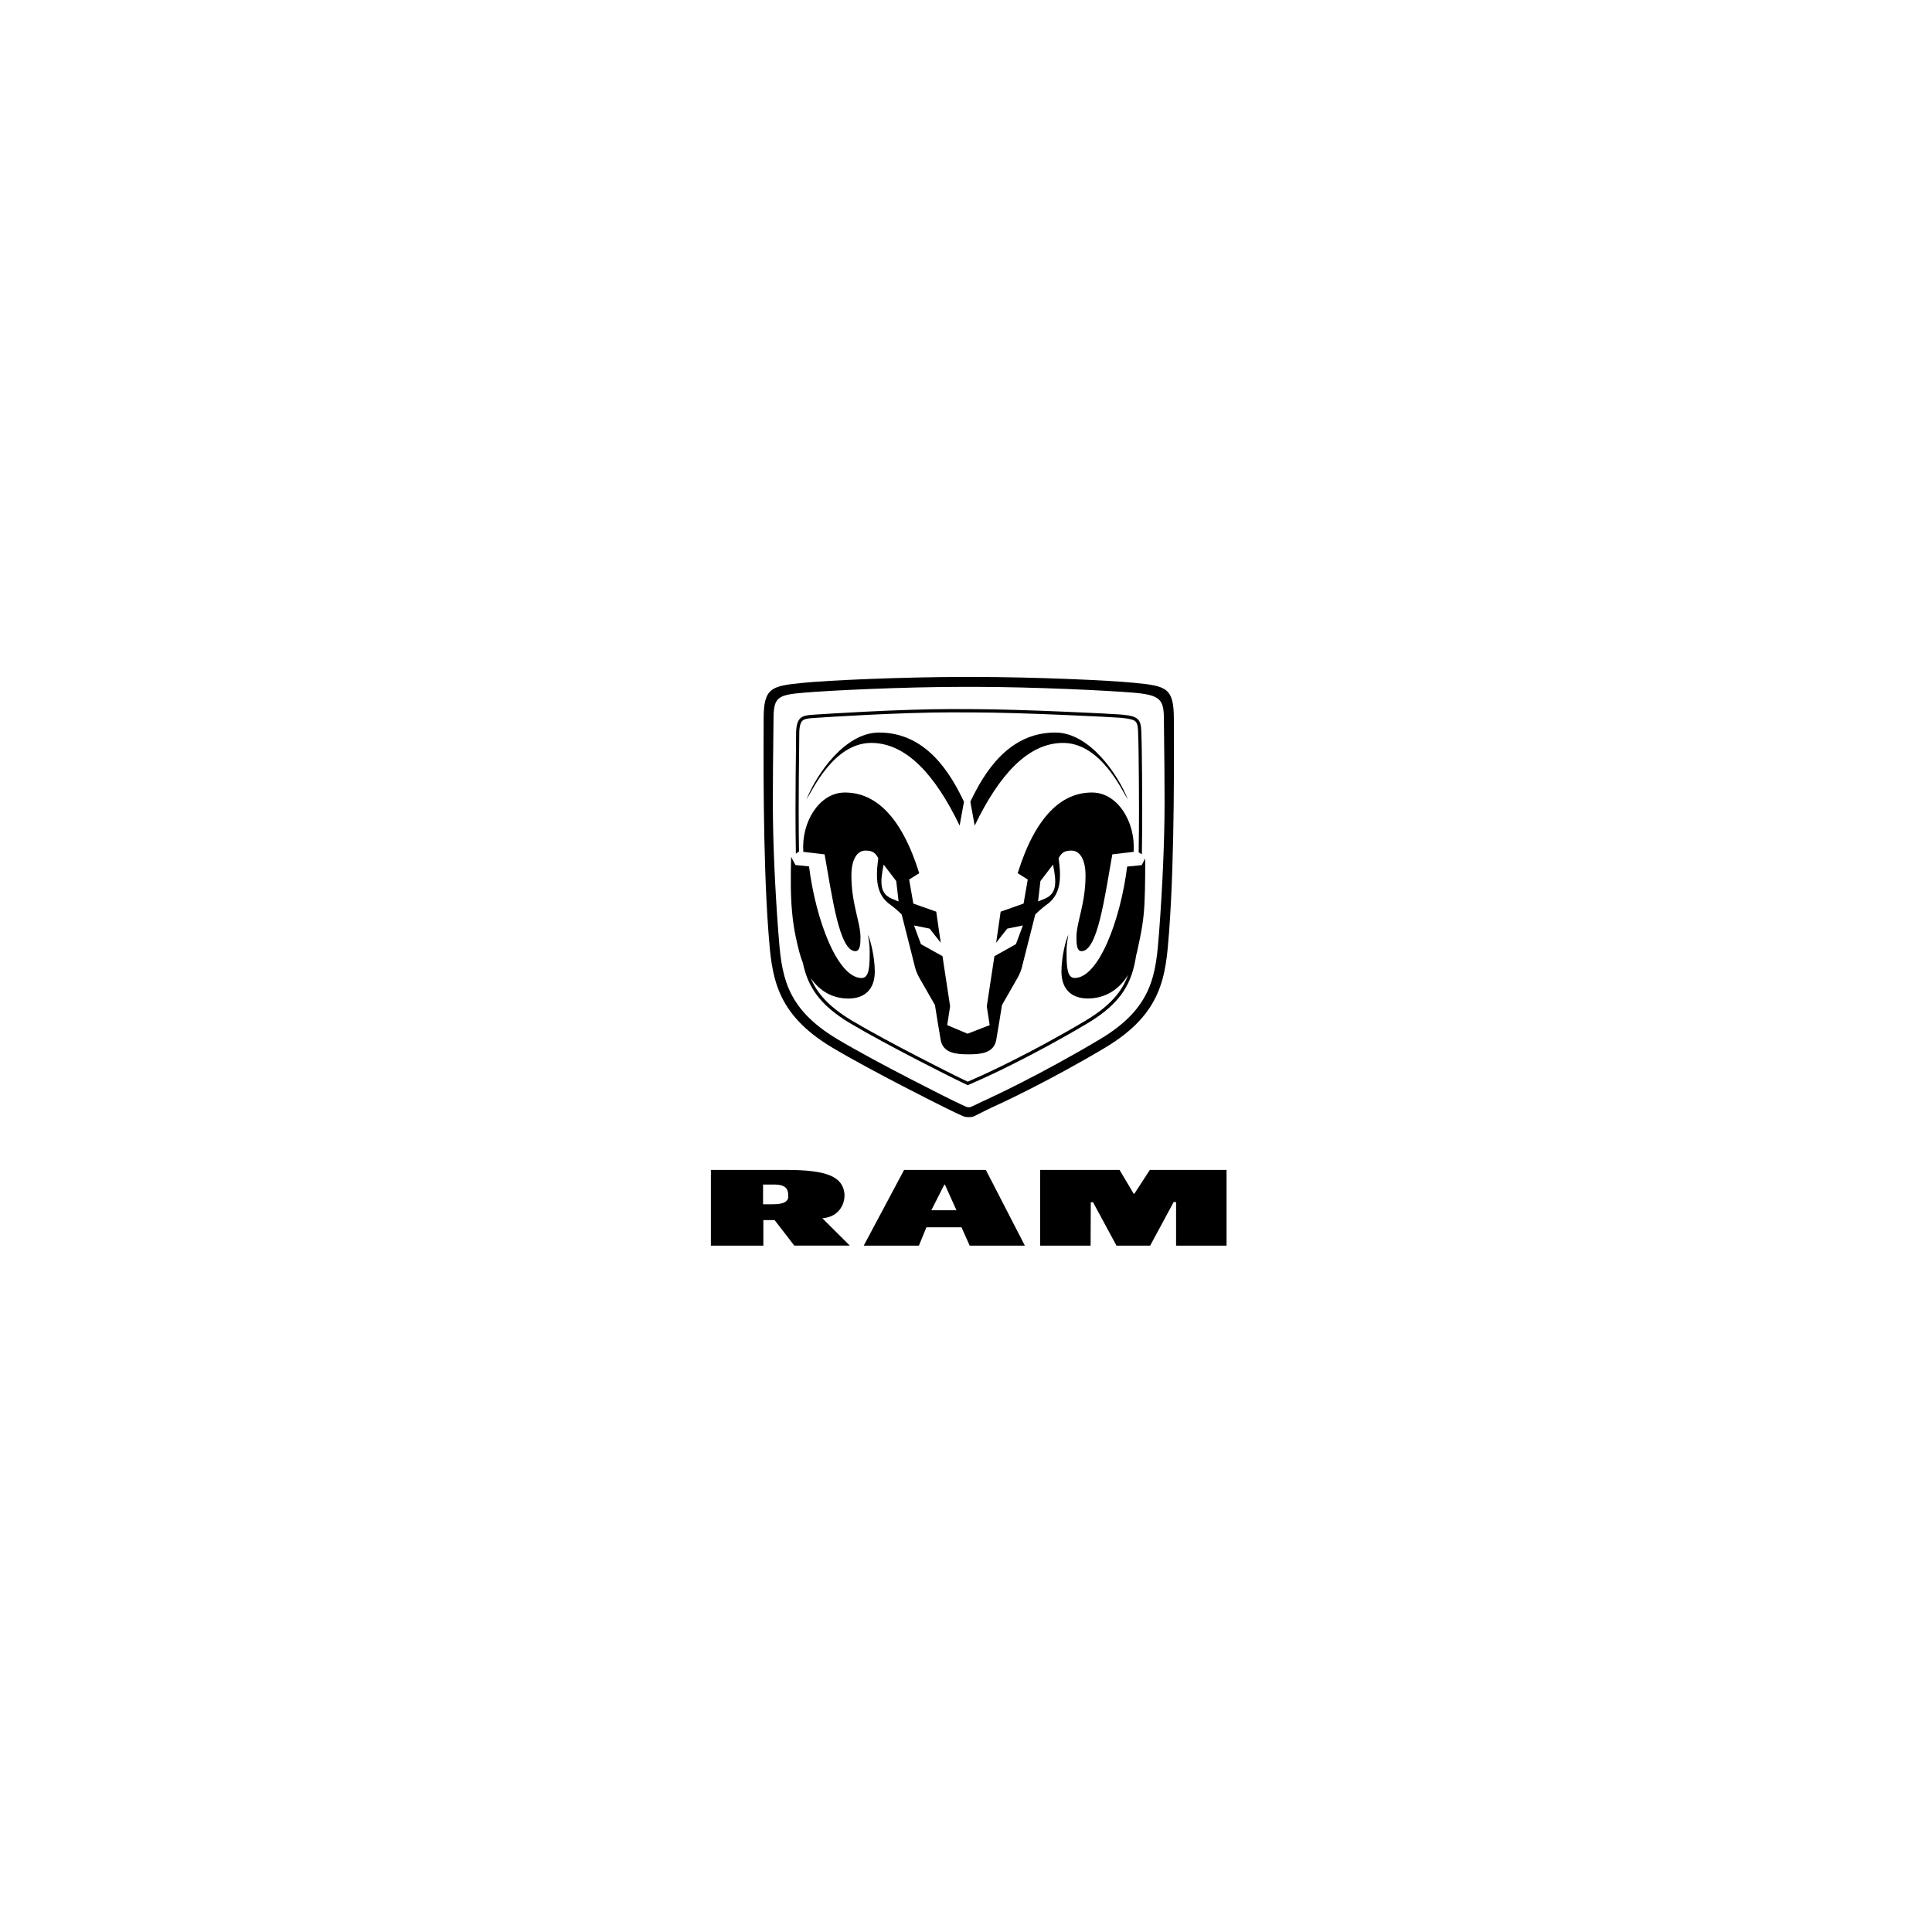 <svg width="205" height="205" viewBox="0 0 205 205" fill="none" xmlns="http://www.w3.org/2000/svg">
<path d="M102.023 130.228H98.3L97.502 132.172H91.648L95.932 124.137H104.606L108.747 132.172H102.893L102.023 130.228ZM101.491 128.42L100.259 125.694H100.202L98.819 128.42H101.491Z" fill="black"/>
<path d="M124.787 127.543H124.537L122.039 132.172H118.468L115.977 127.565H115.74L115.721 132.172H110.367V124.137H118.791L120.292 126.663H120.365L122.008 124.137H130.147V132.172H124.791V127.543H124.787Z" fill="black"/>
<path d="M82.192 129.462H80.998V132.172H75.43V124.137H83.461C87.675 124.137 89.394 124.83 89.597 126.616C89.698 127.505 89.21 129.11 87.26 129.268L90.173 132.168H84.281L82.189 129.458L82.192 129.462ZM80.967 127.781H82.084C83.284 127.781 83.632 127.394 83.639 127.011C83.654 126.267 83.512 125.688 82.141 125.688H80.967V127.781Z" fill="black"/>
<path d="M103.211 71.828C109.929 71.835 117.625 72.183 120.313 72.449C123.726 72.784 124.555 72.942 124.555 76.267C124.555 78.888 124.676 90.611 124.046 98.921C123.694 103.53 123.39 107.51 117.261 111.166C111.253 114.75 106.032 117.162 105.241 117.514C104.449 117.868 103.401 118.457 103.189 118.501C102.977 118.546 102.626 118.552 102.392 118.501C102.157 118.454 100.878 117.824 100.388 117.583C99.894 117.343 92.558 113.689 88.323 111.166C82.194 107.51 81.89 103.53 81.538 98.921C80.908 90.608 81.029 78.885 81.029 76.267C81.029 72.942 81.858 72.784 85.271 72.449C87.959 72.183 95.655 71.835 102.373 71.828H103.211ZM102.373 72.879C95.629 72.885 87.93 73.275 85.372 73.493C82.583 73.731 82.08 73.911 82.077 76.267L82.054 78.407C82.032 80.088 82.004 82.459 82.004 85.128C82.004 89.477 82.26 94.615 82.58 98.842C82.922 103.337 83.194 106.886 88.855 110.264C93.204 112.857 100.771 116.605 100.843 116.64L101.097 116.767C101.451 116.941 102.395 117.39 102.629 117.476C102.714 117.488 102.866 117.488 102.949 117.476C103.173 117.4 103.8 117.074 104.313 116.843L104.956 116.542C105.01 116.516 110.258 114.117 116.72 110.267C122.38 106.889 122.653 103.337 122.994 98.842C123.314 94.615 123.571 89.474 123.571 85.124C123.571 82.456 123.542 80.088 123.52 78.407L123.498 76.267C123.488 74.19 123.093 73.734 120.202 73.493C117.644 73.281 109.945 72.885 103.202 72.879H102.363H102.373Z" fill="black"/>
<path d="M93.273 77.728C98.25 77.728 100.818 81.977 102.286 85.07L101.824 87.603C99.247 82.243 96.17 78.83 92.447 78.83C88.42 78.83 86.157 83.968 85.574 84.833C86.613 82.189 89.636 77.728 93.273 77.728Z" fill="black"/>
<path d="M119.673 84.833C119.091 83.968 116.824 78.83 112.8 78.83C109.077 78.83 106.003 82.24 103.423 87.603L102.961 85.07C104.433 81.977 106.997 77.728 111.977 77.728C115.615 77.728 118.638 82.189 119.676 84.833H119.673Z" fill="black"/>
<path d="M115.966 84.095C112.708 84.032 109.888 86.548 107.985 92.652L109.052 93.326L108.609 95.875L106.177 96.736L105.699 100.032L106.877 98.534L108.536 98.198L107.798 100.183L105.516 101.456L104.705 106.775L105.012 108.775L102.663 109.684L100.507 108.775L100.814 106.775L100.004 101.456L97.721 100.183L96.984 98.198L98.643 98.534L99.82 100.032L99.342 96.736L96.911 95.875L96.468 93.326L97.538 92.652C95.635 86.552 92.814 84.035 89.557 84.095C86.955 84.146 85.017 87.178 85.236 90.388L87.496 90.654C88.303 95.178 89.06 100.927 90.763 100.927C91.282 100.927 91.304 100.114 91.304 99.452C91.304 97.85 90.339 95.932 90.339 92.877C90.339 91.468 90.798 90.255 91.836 90.255C92.542 90.255 92.862 90.445 93.194 91.06C92.913 93.149 92.903 94.941 94.534 96.043C94.894 96.286 95.673 97.018 95.673 97.018C95.673 97.018 97.012 102.295 97.095 102.646C97.171 102.969 97.361 103.409 97.506 103.675C97.718 104.046 99.206 106.645 99.206 106.645C99.206 106.645 99.713 109.833 99.82 110.384C100.089 111.745 101.473 111.862 102.606 111.872H102.689C102.714 111.872 102.736 111.872 102.761 111.872C102.787 111.872 102.809 111.872 102.834 111.872H102.917C104.05 111.862 105.433 111.745 105.702 110.384C105.81 109.836 106.317 106.645 106.317 106.645C106.317 106.645 107.804 104.046 108.017 103.675C108.162 103.409 108.352 102.969 108.428 102.646C108.51 102.295 109.853 97.018 109.853 97.018C109.853 97.018 110.632 96.286 110.992 96.043C112.623 94.938 112.613 93.146 112.328 91.06C112.661 90.445 112.981 90.255 113.687 90.255C114.725 90.255 115.184 91.468 115.184 92.877C115.184 95.929 114.218 97.85 114.218 99.452C114.218 100.114 114.241 100.927 114.76 100.927C116.463 100.927 117.216 95.178 118.027 90.654L120.287 90.388C120.502 87.178 118.568 84.142 115.966 84.095ZM94.609 95.349C93.381 94.814 93.353 93.706 93.764 91.74L95.097 93.488L95.347 95.647C95.347 95.647 95.024 95.53 94.609 95.349ZM110.882 95.349C110.467 95.53 110.147 95.647 110.147 95.647L110.397 93.488L111.73 91.74C112.142 93.706 112.113 94.814 110.885 95.349H110.882Z" fill="black"/>
<path d="M121.509 91.091L121.139 91.797C121.139 91.797 119.654 91.952 119.6 91.952C118.885 97.666 116.564 103.77 114.029 103.77C113.193 103.77 113.171 102.475 113.171 100.933C113.171 100.278 113.263 99.692 113.367 99.179C113.095 99.683 112.629 101.522 112.629 103.095C112.629 104.931 113.661 105.945 115.428 105.945C117.194 105.945 118.717 105.068 119.699 103.44C119.065 105.191 117.831 106.711 115.187 108.297C109.232 111.846 104.262 114.071 104.218 114.093L103.844 114.261C103.528 114.404 103.008 114.635 102.686 114.774C102.382 114.635 101.929 114.41 101.726 114.312L101.486 114.195C101.422 114.163 94.416 110.693 90.409 108.303C87.936 106.818 86.695 105.394 86.027 103.782C87.002 105.188 88.36 105.951 90.022 105.951C91.789 105.951 92.821 104.941 92.821 103.102C92.821 101.531 92.356 99.689 92.083 99.186C92.188 99.698 92.28 100.284 92.28 100.939C92.28 102.478 92.257 103.776 91.422 103.776C88.886 103.776 86.559 97.644 85.844 91.93C85.739 91.92 84.403 91.784 84.403 91.784L83.944 90.926C83.944 90.926 83.862 93.671 83.954 95.469C84.045 97.27 84.235 98.818 84.811 101.009C84.922 101.427 85.049 101.82 85.195 102.187C85.701 104.602 86.876 106.6 90.234 108.591C94.268 110.994 101.267 114.461 101.337 114.495L101.578 114.612C101.799 114.72 102.306 114.97 102.616 115.113L102.682 115.144L102.752 115.116C103.075 114.983 103.645 114.726 103.99 114.571L104.363 114.404C104.417 114.378 109.397 112.149 115.371 108.591C119.091 106.385 120.132 104.172 120.55 101.395C120.585 101.269 120.62 101.142 120.648 101.009C121.142 98.793 121.348 97.634 121.44 95.833C121.519 94.282 121.519 91.768 121.516 91.097L121.509 91.091ZM84.78 90.369C84.754 88.824 84.745 87.301 84.745 85.87C84.745 83.391 84.773 81.185 84.793 79.624C84.793 79.621 84.799 78.085 84.811 77.623C84.821 77.174 84.916 76.734 85.1 76.522C85.29 76.278 85.701 76.218 86.686 76.161C87.341 76.12 95.233 75.585 101.147 75.585H101.153C101.584 75.585 102.002 75.585 102.407 75.594C102.407 75.594 102.407 75.594 102.416 75.594C102.492 75.594 102.546 75.594 102.578 75.594C102.594 75.594 102.606 75.594 102.613 75.594C102.616 75.594 102.619 75.594 102.622 75.594H102.629C102.629 75.594 102.629 75.594 102.635 75.594C102.635 75.594 102.638 75.594 102.644 75.594C102.644 75.594 102.651 75.594 102.66 75.594H103.192C103.24 75.594 103.29 75.594 103.338 75.594C108.261 75.594 118.264 76.097 118.907 76.161C119.74 76.237 120.287 76.351 120.474 76.55C120.661 76.737 120.715 76.955 120.75 77.43C120.778 77.873 120.81 79.621 120.81 79.621C120.829 81.182 120.857 83.388 120.857 85.864C120.857 87.317 120.848 88.865 120.822 90.435L121.161 90.654C121.19 89.011 121.199 87.383 121.199 85.864C121.199 83.382 121.171 81.178 121.152 79.615C121.152 79.612 121.123 77.87 121.092 77.405C121.063 76.924 120.993 76.582 120.718 76.306C120.37 75.977 119.784 75.904 118.942 75.816C118.264 75.749 108.286 75.249 103.338 75.246C103.287 75.246 103.24 75.246 103.192 75.246H102.416C102.011 75.24 101.59 75.236 101.157 75.236C95.227 75.236 87.325 75.775 86.67 75.812C85.704 75.876 85.191 75.895 84.843 76.294C84.574 76.626 84.495 77.117 84.476 77.601C84.46 78.073 84.457 79.608 84.457 79.608C84.438 81.169 84.409 83.376 84.409 85.858C84.409 87.355 84.419 88.957 84.447 90.575L84.783 90.356L84.78 90.369Z" fill="black"/>
</svg>
